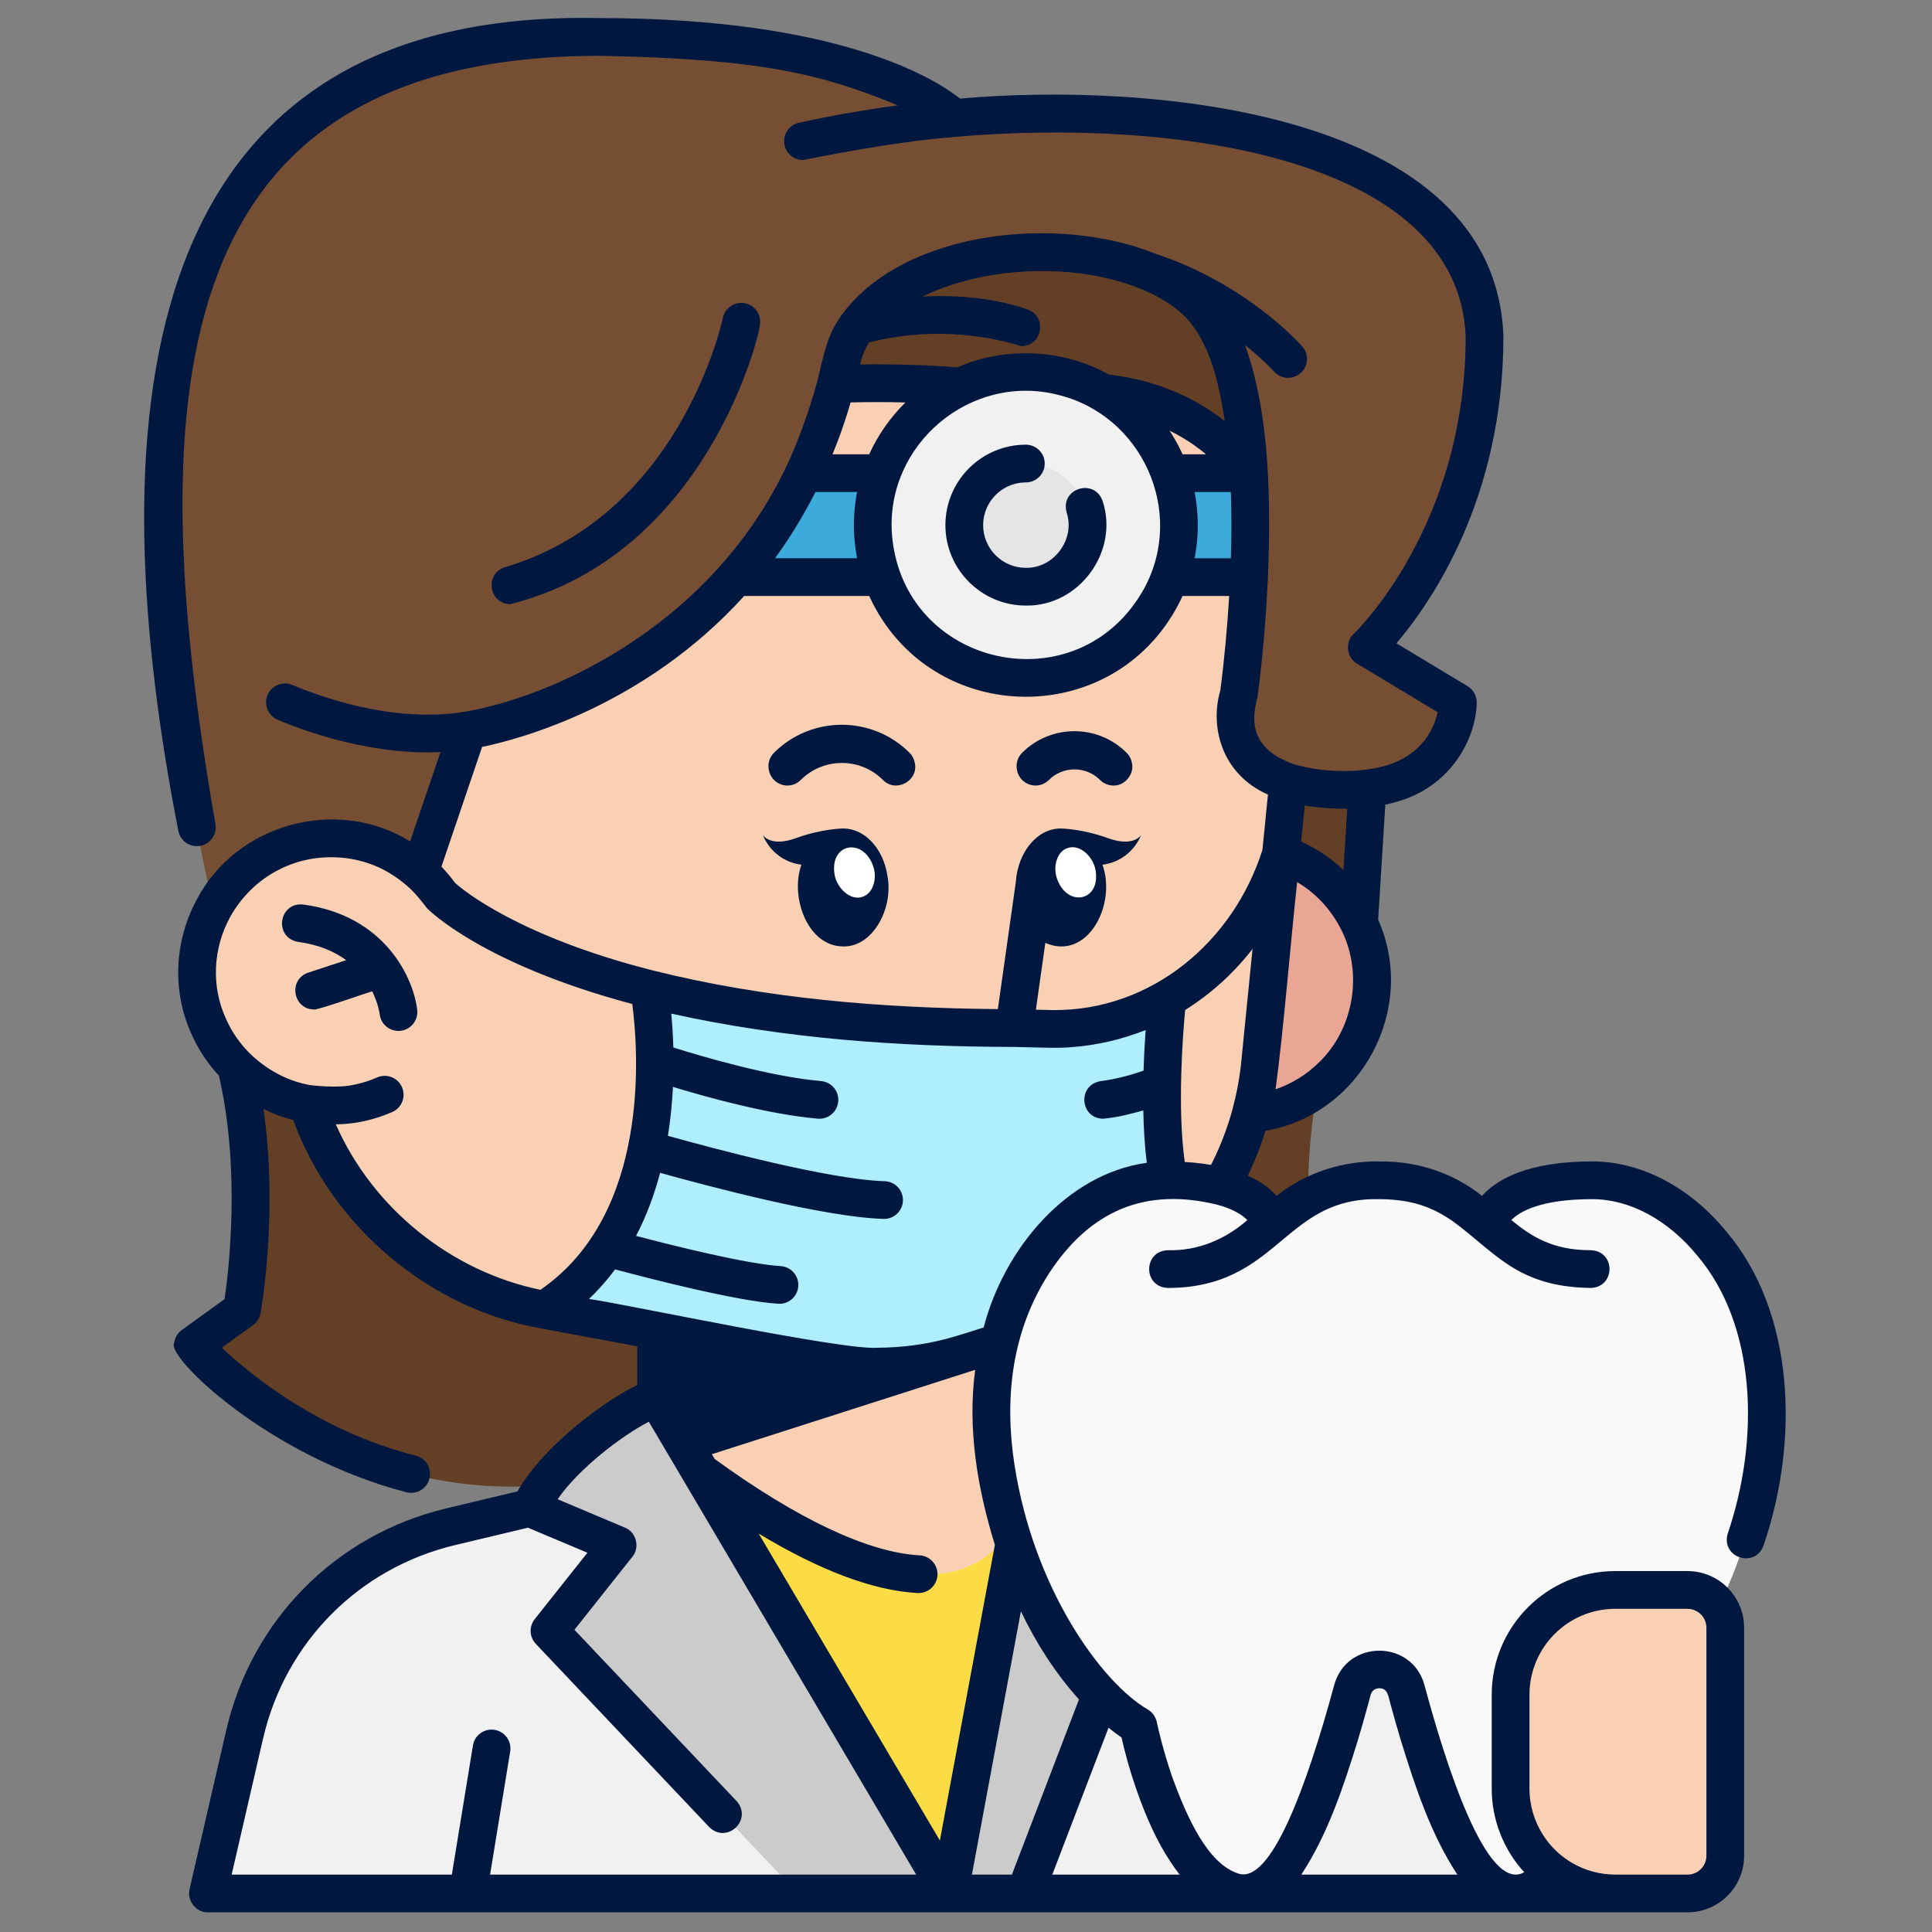 <svg id="Layer_6" viewBox="0 0 512 512" xmlns="http://www.w3.org/2000/svg" data-name="Layer 6"><rect x="0" y="0" width="512" height="512" fill="#808080" stroke="none"/><g><path d="m348.917 347.098s-6.045-33.464 1.55-64.531h-287.974c7.595 31.066 1.55 64.531 1.55 64.531l-13.008 9.399s36.092 41.541 93.129 37.16l.002 0h124.634c57.035 4.379 93.125-37.16 93.125-37.16l-13.008-9.399z" fill="#633f26"/><path d="m440.717 382.511v119.258h-385.7l9.74-42.19c6.29-27.21 27.44-48.52 54.6-55l20.91-4.99c11.21-19.77 33.5-29.39 33.53-29.4v-44.136h134.267l132.653 56.458z" fill="#f1f1f1"/><path d="m360.072 244.639 2.214-35.69-11.447-11.114-9.553 9.423-1.9 19.01 8.054 24.526z" fill="#633f26"/><path d="m331.38 295.158c7.931-.747 15.661-4.142 21.734-10.215 13.85-13.85 13.85-36.305 0-50.155-3.995-3.995-8.709-6.831-13.724-8.521l-8.01 68.892z" fill="#eaa694"/><path d="m341.282 207.259-7.45 74.62c-.91 9.15-3.33 17.9-7.03 25.97v.01c-9.45 20.59-27.21 36.76-49.56 43.89l-5.23 1.67v-.05c-5.48 1.652-18.165 6.086-23.6 7.1-9.978 2.113-20.328 2.225-30.36.36l-73.91-13.73c-15.9-2.96-30.04-10.4-41.19-20.91-9.76-9.2-17.21-20.74-21.52-33.68-17.42-3.07-30.46-18.87-29.18-37.44.95-13.79 9.96-25.49 22.28-30.43 0 0 8.95-153.886 150.751-153.886 125.832 0 138.945 36.341 115.999 136.506z" fill="#f9d0b4"/><g><path d="m248.407 360.469c3.647-.677 10.543-2.894 16.35-4.78 6.297-26.493 25.639-42.919 44.26-42.919.21 0 .407.006.614.008-3.735-18.502-.364-48.138-.364-48.138-8.46 4.83-18.06 7.67-28.17 8-.66.02-1.32.03-1.97.03l-10.43-.24c-42.23 0-73.73-4.55-96.77-10.37.12.68 11.24 60.39-27.76 85.04l73.89 13.73c10.03 1.87 20.38 1.75 30.35-.36z" fill="#afeeff"/><path d="m251.467 501.769h-40.06l-65.87-69.59 18.05-22.76-23.32-9.83c11.21-19.78 33.53-29.4 33.53-29.4l11.72 19.85 65.95 111.73z" fill="#cbcbcb"/><path d="m268.717 409.025-17.25 92.744h20.05l20.132-52.584c-7.056-7.206-16.392-19.817-22.932-40.161z" fill="#cbcbcb"/><path d="m267.593 405.357c-10.618 17.55-36.467 18.067-82.076-15.318l65.95 111.73 17.25-92.744c-.385-1.197-.76-2.417-1.124-3.668z" fill="#fcdc45"/><g><path d="m362.127 171.569 24.14 14.54s0 16.44-17.91 21.64h-.01c-4.03 1.17-8.97 1.77-15.03 1.48-4.84-.23-8.8-.93-12.03-1.97-18.79-6-13.09-23.14-13.09-23.14s1.94-13.6 2.73-31.2c.402-8.788.481-18.516-.04-27.55-1.04-18.41-4.53-36.17-13.19-44.83-23.32-23.32-87.97-16.04-94.7 14.91-4.413 21.157-14.537 42.24-28.1 57.47-30.24 34.65-71.02 40.62-71.02 40.62l-12.73 37.49c-1.563-1.395-3.27-2.633-5.05-3.73-2.705-1.668-5.682-2.949-8.73-3.83-12.539-3.687-26.795.301-35.62 9.94-2.04 2.16-3.8 4.59-5.25 7.21l-.31-1.48c-44.15-200.56 32.39-229.37 102.52-229.37 73.18 0 93.97 21.49 93.97 21.49l.01.01c73.02-6.56 140.65 12.75 140.65 57.91 0 53.35-31.21 82.39-31.21 82.39z" fill="#754e34"/><path d="m285.817 238.213c-2.656 0-5.241-2.208-6.287-5.369-1.266-3.825.146-7.746 3.148-8.739.467-.154.955-.233 1.452-.233 2.656 0 5.242 2.208 6.287 5.369.606 1.831.625 3.739.054 5.373-.587 1.681-1.724 2.876-3.202 3.365-.467.155-.956.233-1.452.233z" fill="#fff"/><path d="m227.162 238.213c-2.656 0-5.241-2.208-6.287-5.369-1.265-3.825.147-7.746 3.148-8.739.467-.154.955-.233 1.452-.233 2.656 0 5.241 2.208 6.287 5.369 1.266 3.826-.147 7.746-3.148 8.738-.467.155-.956.233-1.452.233z" fill="#fff"/><path d="m254.509 102.421s.001-0.0.001-0c5.24-2.468 11.09-3.854 17.265-3.854 17.603 0 32.583 11.212 38.201 26.882-.009-.026-.017-.053-.027-.08h20.936c-1.038-18.405-4.523-36.171-13.183-44.83-23.33-23.32-87.98-16.04-94.71 14.91-.47 2.14-.97 4.229-1.51 6.28 11.442-.398 22.517-.201 33.027.692z" fill="#633f26"/><g fill="#fff"><path d="m285.842 238.347c-2.656 0-5.242-2.208-6.287-5.369-.606-1.83-.625-3.738-.054-5.373.587-1.681 1.724-2.877 3.202-3.365.467-.154.955-.233 1.452-.233 2.656 0 5.242 2.208 6.287 5.369.606 1.83.625 3.738.054 5.373-.587 1.681-1.724 2.877-3.202 3.365-.467.154-.955.233-1.452.233z"/><path d="m227.187 238.347c-2.656 0-5.241-2.208-6.287-5.369-.606-1.831-.625-3.739-.054-5.373.587-1.681 1.725-2.877 3.202-3.365.467-.154.956-.233 1.452-.233 2.656 0 5.242 2.208 6.288 5.369.606 1.831.625 3.739.054 5.373-.587 1.681-1.724 2.877-3.202 3.365-.467.154-.955.233-1.452.233z"/></g><g><path d="m466.277 393.369c-2.69 13.15-6.58 23.82-10.83 32.42l-43.61 70.79c-3.22 3.17-6.91 5.19-11.09 5.19-11.53 0-21.71-29.53-28.14-53.85-1.94-7.37-12.37-7.37-14.31 0-6.43 24.32-16.61 53.85-28.14 53.85-19.62 0-28.58-44.44-28.58-44.44s-26.86-14.65-36.95-63.96c-9.77-47.76 18.05-80.6 44.39-80.6s27.79 11.76 27.79 11.76c6.93-5.88 14.07-11.76 28.64-11.76s21.71 5.88 28.65 11.76c0 0 1.46-11.76 27.79-11.76s54.16 32.84 44.39 80.6z" fill="#f9f9f9"/><path d="m427.986 421.329h19.142c5.519 0 10 4.481 10 10v60.44c0 5.519-4.481 10-10 10h-19.142c-15.314 0-27.747-12.433-27.747-27.747v-24.946c0-15.314 12.433-27.747 27.747-27.747z" fill="#f9d0b4"/></g><path d="m309.949 125.369h20.938s-11.757-18.677-38.653-21.265l-.001.002c8.138 4.763 14.471 12.271 17.716 21.262z" fill="#f9d0b4"/><path d="m330.887 125.369h-117.97c-5.11 10.76-11.31 19.86-18.02 27.55h136.03c.23-5.08.36-10.49.32-16-.03-3.83-.14-7.71-.36-11.55z" fill="#3cabdc"/><circle cx="271.775" cy="139.143" fill="#f1f1f1" r="40.576"/><circle cx="271.775" cy="139.143" fill="#e5e5e5" r="16.319"/></g><path d="m264.756 355.69-.001-.002c-5.807 1.886-12.702 4.103-16.349 4.78-9.97 2.11-20.32 2.23-30.35.36l-44.26-8.224v17.584l11.72 19.85c45.609 33.385 71.459 32.868 82.076 15.318-1.093-3.752-2.095-7.732-2.966-11.988-2.863-13.996-2.48-26.696.13-37.679z" fill="#f9d0b4"/></g></g><g fill="#00183f"><path d="m79.036 249.619c5.513.739 9.627 2.573 12.7 4.828l-10.07 3.32c-5.369 1.824-4.026 9.724 1.565 9.75.159.454 14.752-4.687 15.405-4.815 1.583 3.211 1.958 5.809 1.994 6.095.303 2.538 2.459 4.408 4.958 4.408 2.959.018 5.329-2.619 4.975-5.563-.95-8.389-8.483-25.022-30.198-27.934-6.568-.675-7.859 8.826-1.329 9.911z"/><path d="m135.25 160.109c52.363-13.234 66.14-71.991 66.11-73.858.541-2.705-1.212-5.334-3.916-5.879-2.701-.545-5.339 1.207-5.888 3.912-.105.52-11.085 52.184-57.727 66.03-5.486 1.711-4.291 9.728 1.421 9.795z"/><path d="m205.131 206.708c1.953 1.952 5.119 1.952 7.071 0 2.911-2.912 6.782-4.515 10.9-4.515s7.988 1.603 10.899 4.515c3.447 3.517 9.484.189 8.427-4.548-.173-.973-.628-1.905-1.38-2.656-9.909-9.908-26.033-9.908-35.942 0-1.236 1.236-1.684 2.958-1.355 4.551.173.972.629 1.903 1.38 2.654z"/><path d="m270.888 206.708c1.953 1.952 5.118 1.952 7.071 0 1.812-1.812 4.222-2.811 6.786-2.811s4.973.998 6.786 2.811c.977.976 2.256 1.464 3.536 1.464 3.019.133 5.637-3.108 4.891-6.016-.173-.972-.629-1.902-1.38-2.653-7.641-7.641-20.073-7.641-27.714 0-1.236 1.236-1.684 2.958-1.355 4.551.173.972.629 1.902 1.38 2.653z"/><path d="m457.576 326.464c-9.686-11.869-22.663-18.675-35.603-18.675-17.126 0-25.312 4.759-29.219 9.134-7.15-5.729-16.521-9.168-26.55-9.119-10.091-.299-20.122 2.872-27.886 9.117-1.658-1.856-4.098-3.777-7.652-5.378.284-.591.596-1.172.852-1.768 1.498-3.287 2.783-6.657 3.856-10.094 25.448-4.401 40.354-32.423 29.852-55.967l1.896-30.474c.866-.186 1.718-.388 2.541-.623 15.009-3.976 21.57-17.117 21.688-26.489 0-1.753-.918-3.378-2.42-4.283l-18.863-11.362c8.994-10.537 28.354-38.223 28.354-81.285-2.025-60.069-94.011-67.52-143.984-63.073-6.744-5.335-32.262-21.337-95.647-21.337-127.906-2.628-131.548 112.868-111.531 215.382.517 2.711 3.134 4.49 5.847 3.974 2.712-.518 4.492-3.136 3.975-5.849-20.71-118.754-11.063-203.288 101.707-203.509 42.62.792 58.914 4.768 79.142 13.133-8.804 1.181-17.57 2.717-26.194 4.603-2.698.59-4.406 3.255-3.816 5.953.511 2.338 2.581 3.933 4.879 3.933 13.306-2.618 26.838-5.043 40.418-6.141.002-0.0.003-.001.005-.001 58.158-5.073 133.304 5.518 135.198 52.93-.001 50.359-29.328 78.46-29.616 78.73-2.418 2.129-1.979 6.357.826 7.944-0 0 21.365 12.868 21.365 12.868-.858 3.953-3.791 11.217-13.807 14.185-7.375 2.118-17.38 1.728-24.297-.41-13.719-4.728-10.313-14.675-9.648-17.761.186-1.321 1.995-14.502 2.763-31.589 0-0.0 0-.001 0-.001.775-20.015.616-43.152-6.069-61.734 4.918 3.925 7.61 6.931 7.666 6.994 1.825 2.084 4.986 2.283 7.056.47 2.078-1.819 2.288-4.978.47-7.056-.596-.68-14.8-16.674-39.068-24.646-25.386-10.243-65.929-6.361-82.716 15.884-.274.309-.498.654-.688 1.019-3.534 4.859-4.552 10.812-5.925 16.38-1.213 4.658-2.663 9.164-4.357 13.617-17.409 47.756-62.182 69.657-88.625 74.432-17.073 2.951-34.758-2.201-46.321-7.016-2.55-1.057-5.476.154-6.533 2.705s.153 5.476 2.704 6.534c10.693 4.541 27.54 9.401 43.133 8.552l-8.045 23.691c-19.433-12.053-46.078-4.696-56.575 15.447-5.748 10.703-6.684 23.843-1.407 35.513.078.203.168.403.271.598 1.767 3.882 4.172 7.42 7.045 10.516 5.805 25.093 2.572 51.885 1.494 59.218l-11.323 8.182c-1.138.822-1.878 2.085-2.039 3.479-2.234 3.462 24.801 29.998 61.569 39.521 2.679.677 5.398-.936 6.079-3.613.681-2.676-.936-5.397-3.612-6.079-25.669-6.534-43.869-21.488-51.416-28.617l8.284-5.986c1.048-.757 1.762-1.892 1.992-3.164.221-1.225 4.697-26.651.777-54.115 2.518 1.25 5.163 2.248 7.903 2.942 10.264 28.291 36.143 50.06 65.767 55.231l.542.101 24.844 4.619.001 10.287c-7.335 3.33-24.5 15.446-31.75 28.165-0.0 0-.001.001-.001.001l-18.849 4.498c-29.203 6.967-51.547 29.474-58.312 58.739l-9.74 42.19c-.746 3.018 1.729 6.207 4.872 6.125 64.709-.02 152.015.015 216.5 0 52.328-.023 123.469.017 175.612 0 8.271 0 15-6.729 15-15v-60.44c-.013-3.596-1.243-6.842-3.398-9.494-2.516-3.098-6.266-5.093-10.233-5.437-.453-.041-.909-.069-1.369-.069h-19.143c-18.057 0-32.747 14.69-32.747 32.747v24.946c-.022 8.151 3.146 16.166 8.608 22.112-10.062 5.807-21.076-29.653-26.407-49.492-3.247-12.259-20.719-12.306-23.978-.001-7.311 26.951-16.828 52.929-25.47 49.819-.003-.001-.006-.002-.009-.003-7.985-2.648-13.427-14.514-17.556-25.948-2.3-6.757-3.588-12.479-3.884-13.855-.243-1.547-1.169-2.937-2.549-3.701-12.064-7.037-30.162-31.761-35.253-64.923-2.735-17.881-.605-35.307 9.095-50.487 11.052-16.946 25.765-22.893 44.548-18.331 4.414 1.158 6.813 2.797 8.092 4.1-5.758 5.049-13.038 8.209-21.061 7.987-6.596.218-6.637 9.766 0 10 4.595-.012 8.293-.531 12.433-1.747 18.102-5.592 22.28-22.277 43.597-21.783 9.052.038 14.455 2.378 19.494 5.863 11.248 8.21 17.018 17.416 36.543 17.667 6.575-.205 6.664-9.758.003-10-10.005 0-15.573-3.506-21.06-7.988 2.221-2.261 7.795-5.542 21.46-5.542 9.924 0 20.077 5.467 27.856 14.998 15.569 18.361 16.649 48.38 8.014 73.714-1.764 6.36 7.341 9.249 9.545 2.986 9.722-28.544 7.876-62.132-9.811-83.023zm-138.932-18.095c-1.525-.208-3.108-.348-4.674-.429-1.998-14.355-.519-33.582.107-40.282 6.837-4.27 12.893-9.786 17.858-16.181-.534 5.355-2.421 24.246-2.989 29.929-.41 4.219-1.237 8.474-2.346 12.657-1.109 4.077-2.564 8.049-4.328 11.897-.42.909-.867 1.825-1.339 2.743-.748-.117-1.5-.234-2.289-.333zm-8.455 185.018c.792 1.207 1.599 2.357 2.424 3.402h-33.743l14.901-38.92c1.116.914 2.266 1.776 3.445 2.584 1.286 5.903 5.675 22.072 12.973 32.934zm-33.718-421.546c12.945-.035 28.994 3.478 37.776 12.254 6.808 7.402 8.761 17.871 10.351 27.509-6.735-5.284-16.837-10.77-30.725-12.331-12.069-6.794-27.48-7.529-40.149-1.925-8.425-.67-17.106-.873-25.769-.759.436-2.029 1.228-3.976 2.319-5.838 14.462-3.679 28.655-2.604 40.401.979 5.541-.022 6.942-7.831 1.644-9.724-8.097-2.818-17.817-3.955-27.834-3.409 9.618-4.7 21.225-6.809 31.986-6.756zm26.775 84.052c-17.416 31.549-64.265 21.046-66.885-14.499-1.599-23.654 20.785-42.491 43.764-36.826 22.493 5.292 34.13 30.988 23.121 51.325zm-76.904-14.445c.12 2.18.385 4.347.789 6.492h-21.741c4.029-5.532 7.614-11.445 10.729-17.55h11.012c-.684 3.638-.983 7.357-.789 11.058zm-4.432-24.283c1.314-3.455 2.479-6.972 3.513-10.521 4.868-.109 9.699-.118 14.529.014-3.99 3.927-7.264 8.572-9.605 13.733h-9.72c.423-1.078.87-2.141 1.282-3.226zm88.031-3.037c3.945 1.935 7.149 4.163 9.662 6.263h-6.207c-.153-.322-.306-.645-.46-.966-0-.001-.001-.001-.001-.002-.87-1.834-1.892-3.592-2.995-5.294zm6.844 32.672c.945-5.421.836-11.008-.195-16.409h9.604c.202 5.84.181 11.669.004 17.55h-9.608c.074-.378.13-.76.195-1.141zm-189.03 51.146c10.158-2.103 43.107-10.896 69.455-40.005h33.139c16.168 35.367 66.468 35.855 83.048 0h12.347c-.511 8.402-1.267 16.8-2.36 25.127-2.746 9.204.148 22.022 12.636 27.501l-1.468 14.693c-7.768 24.382-29.335 42.514-55.281 42.429l-4.752-.109 2.503-17.711c11.1 4.871 18.946-9.998 15.148-20.709.001 0 .001-0.0.002-0 7.869-1.053 10.204-7.84 10.204-7.84s-1.987 3.269-8.788.785c-6.801-2.485-12.473-2.55-12.473-2.55-6.249 0-11.372 6.232-11.912 14.178l-4.761 33.692c-30.566-.27-61.33-2.748-91.033-10.151-35.968-9.031-51.096-21.667-52.861-23.355-1.084-1.497-2.283-2.911-3.564-4.25l10.773-31.724zm155.192 26.79c3.258-1.134 6.86 2.338 7.416 6.054 1.259 8.144-7.593 9.734-10.247 2.053-1.14-3.125-.022-7.264 2.831-8.107zm-126.862 119.498c2.592-2.453 4.879-5.086 6.925-7.837 8.783 2.358 32.306 8.451 43.257 9.115 2.725.175 5.134-1.927 5.293-4.689.167-2.756-1.932-5.126-4.689-5.293-8.937-.541-28.305-5.381-38.3-8.007 2.818-5.403 4.875-11.066 6.366-16.712 12.275 3.424 43.665 11.817 59.359 12.215 2.697 0 4.92-2.148 4.996-4.861.077-2.76-2.099-5.06-4.859-5.137-14.635-.406-46.04-8.842-57.425-12.027.719-4.492 1.129-8.859 1.331-12.962 8.888 2.708 25.344 7.286 38.391 8.42 2.709.25 5.186-1.79 5.414-4.548.239-2.751-1.797-5.175-4.548-5.415-13.52-1.175-31.79-6.585-39.151-8.9-.098-3.431-.311-6.472-.55-8.975 29.779 6.602 60.369 8.774 90.829 8.829l.06.002h.002c3.475.038 11.765.426 15.102.066 6.755-.484 13.423-2.043 19.714-4.546-.217 3.071-.422 6.761-.543 10.755-2.58.918-6.686 2.167-11.398 2.793-6.143.967-5.517 9.82.653 9.957 3.877-.351 7.769-1.374 10.674-2.211.091 4.684.363 9.44.921 13.886-21.268 2.965-37.808 22.799-43.228 43.638-2.957.943-6.81 2.192-9.762 2.983-5.96 1.587-12.124 2.349-18.287 2.391-9.011.807-66.578-11.514-76.547-12.931zm44.983 62.191c16.317 9.828 30.434 15.122 42.109 15.744 2.73.153 5.119-1.965 5.259-4.728.146-2.757-1.97-5.112-4.728-5.259-13.531-.72-32.3-9.551-54.324-25.552l-.736-1.246 69.783-22.362c-2.079 15.6.594 31.442 5.222 46.372l-14.576 78.366-48.01-81.335zm148.597-124.995c-3.286 3.286-7.279 5.758-11.633 7.254 2.08-15.027 4.057-39.818 5.726-54.941 2.151 1.281 4.132 2.835 5.907 4.603v.001c2.486 2.494 4.518 5.393 6.04 8.57 5.448 11.274 2.993 25.742-6.04 34.513zm7.373-67.113-1.012 16.263c-3.281-3.122-7.075-5.683-11.2-7.553l.954-9.557c2.445.404 4.9.659 7.384.776.003 0 .006 0 .009 0 1.297.066 2.574.073 3.864.071zm-296.022 28.649c2.939-5.261 7.396-9.694 12.773-12.42 0 0 .001-0.0.001-.001 9.181-4.838 21.02-4.456 29.776 1.037.003.002.005.004.008.005 1.59.969 3.054 2.078 4.401 3.26 2.01 1.712 3.601 3.8 5.205 5.861.602.615 14.867 14.825 54.383 25.369 1.582 12.055 4.996 55.557-24.338 75.734-23.777-4.898-44.466-21.671-54.23-43.849 5.296-.059 10.198-1.192 14.969-3.272 2.528-1.11 3.678-4.06 2.568-6.588s-4.061-3.677-6.588-2.568c-1.877.825-3.85 1.458-5.863 1.882-3.434.818-8.018.576-11.859.159-6.162-1.094-11.778-4.194-16.27-8.659-2.479-2.526-4.529-5.481-5.982-8.748-4.154-8.9-3.45-19.02 1.046-27.201zm150.478 253.826h-81.618l5.329-32.623c.445-2.726-1.403-5.295-4.128-5.741-2.731-.445-5.296 1.403-5.741 4.128l-5.592 34.235h-58.354l8.326-36.064c5.904-25.54 25.403-45.182 50.889-51.263l19.316-4.609 15.745 6.637-13.96 17.602c-1.546 1.949-1.424 4.738.286 6.544l45.945 48.539c4.672 4.652 11.666-1.921 7.263-6.874 0 0-42.965-45.391-42.965-45.391l15.357-19.364c2.059-2.461 1.014-6.546-1.976-7.714 0 0-17.84-7.52-17.84-7.52 5.456-7.954 16.84-16.764 24.179-20.535l1.042 1.766 69.799 118.246h-31.303zm46.076 0 .611-3.284 12.368-66.493c4.043 8.432 9.132 16.403 15.389 23.354l-17.773 46.423h-10.595zm147.757-47.693c0-12.543 10.204-22.747 22.747-22.747h19.143c1.628.005 3.199.832 4.118 2.173.562.803.88 1.779.882 2.827v60.44c0 2.757-2.243 5-5 5h-19.143c-4.045-.004-8.075-1.092-11.551-3.163-2.531-1.489-4.758-3.487-6.541-5.818-2.664-3.499-4.295-7.776-4.593-12.178-.044-.528-.06-1.056-.062-1.588zm-39.788-1.685c2.286-.07 2.408 2.291 2.954 4.171.885 3.258 1.801 6.502 2.775 9.728 3.809 12.246 7.867 24.684 14.946 35.478h-41.35c7.076-10.79 11.133-23.22 14.942-35.46.977-3.237 1.897-6.492 2.784-9.761.21-.775.42-1.56.63-2.356.412-1.566 1.63-1.8 2.319-1.8z"/><path d="m292.216 132.811c-2.169-6.251-11.318-3.39-9.547 2.977 2.328 7.108-3.307 14.817-10.809 14.694-6.242 0-11.319-5.077-11.319-11.319s5.078-11.319 11.319-11.319c2.761 0 5-2.239 5-5s-2.239-5-5-5c-11.755 0-21.319 9.563-21.319 21.319s9.564 21.319 21.319 21.319c14.123.228 24.747-14.282 20.355-27.671z"/><path d="m212.383 229.159c.001 0 .001 0.0.002 0-3.08 8.664 1.7 21.673 11.079 21.655 7.712.219 13.417-9.981 11.7-18.814-1.11-7.101-5.938-12.446-11.725-12.446 0 0-5.672.065-12.473 2.55-6.801 2.485-8.788-.785-8.788-.785s2.335 6.787 10.204 7.84zm16.184 8.5c-3.141 1.168-6.946-2.312-7.441-6.187-1.121-8.08 7.657-9.517 10.272-1.92 1.139 3.156.011 7.264-2.831 8.106z"/></g></svg>